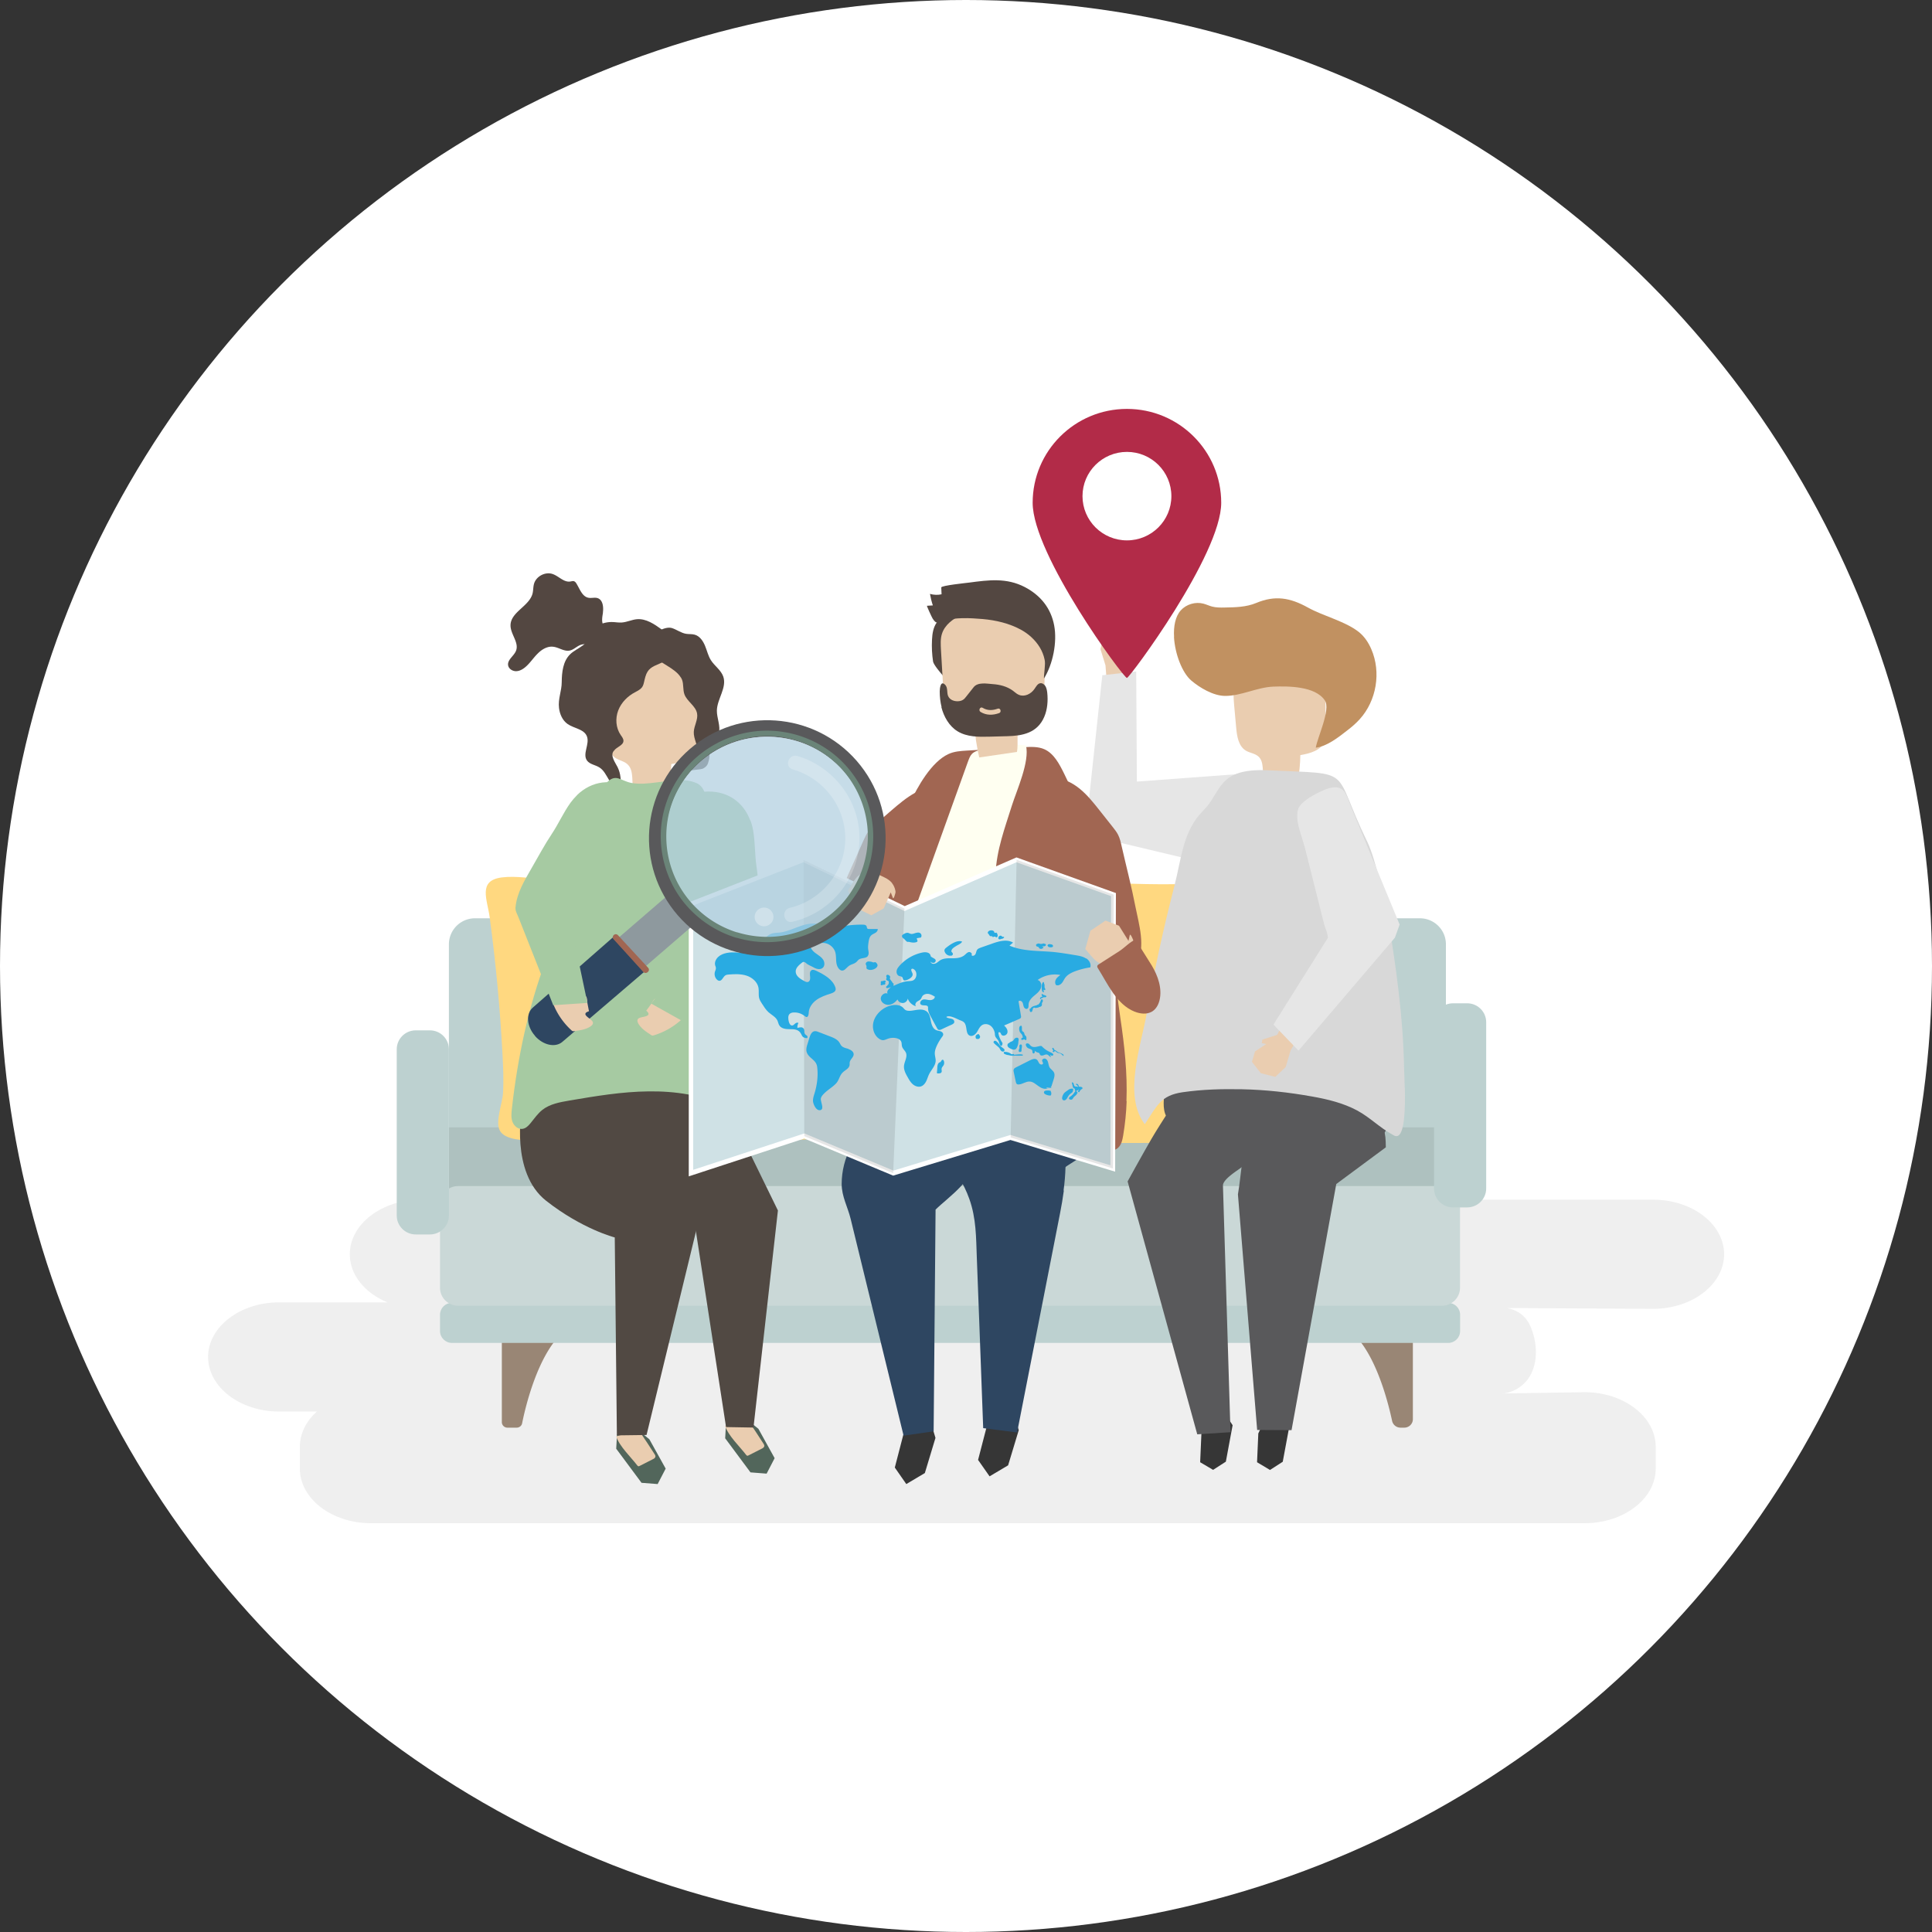 <svg xmlns="http://www.w3.org/2000/svg" viewBox="0 0 200 200"><rect x="0" y="0" width="200" height="200" fill="#333333" stroke="none"/><defs><style>.cls-2{fill:#29abe2}.cls-3{fill:#ffd880}.cls-5{opacity:.1;mix-blend-mode:multiply}.cls-9{fill:#fff}.cls-12{fill:#534741}.cls-17{fill:#998675}.cls-18{fill:#363636}.cls-20{fill:#2e4661}.cls-22{fill:#bdd1d0}.cls-23{fill:#59595b}.cls-24{fill:#514943}.cls-25{fill:#52665b}.cls-27{fill:#a16652}.cls-28{fill:#eacdb0}.cls-30{fill:#a6caa2}.cls-31{fill:#e6e6e6}</style></defs><g style="isolation:isolate"><g id="Layer_1" data-name="Layer 1"><circle cx="100" cy="100" r="100" class="cls-9"/><path d="M171.13 124.19H43.55c-4.03 0-7.34 2.54-7.34 5.65 0 2.15 1.58 4.03 3.9 4.98H28.88c-4.03 0-7.34 2.54-7.34 5.65s3.3 5.65 7.34 5.65h3.92c-1.09.99-1.76 2.26-1.76 3.65v2.26c0 3.11 3.3 5.65 7.34 5.65h125.68c4.03 0 7.34-2.54 7.34-5.65v-2.26c0-3.1-3.3-5.65-7.34-5.65l-8.55.13c.65 0 1.71-.4 2.42-1.19 1.24-1.39 1.3-3.51.69-5.27-.39-1.14-1.03-2.04-2.59-2.38l15.11.08c4.03 0 7.34-2.54 7.34-5.65s-3.3-5.65-7.34-5.65Z" class="cls-5" style="fill:#606060"/><path d="m116.69 71.27-.22-1.79 1.01-1.24-.15-.34-.43.17.54-1.26-.32-1.07-1.41-.48-1.46.5-.33 1.44.52 1.68.19 2.46 2.07-.08Z" class="cls-28"/><path d="m117.62 69.51.07 11.4 13.38-.99-6 9.49-12.73-3.03 1.77-16.48 3.51-.39Z" class="cls-31"/><path d="m63.87 148.55-.08 1.42 2.62 3.53 1.67.13.83-1.6-1.69-3.04-2.52-2.04-.83 1.6Z" class="cls-25"/><path d="M65.97 151.7s.05.06.09.08c.06.02.12 0 .18-.04.44-.23.89-.45 1.34-.68.11-.05.22-.12.26-.23.04-.11-.03-.23-.1-.33-.5-.78-1.01-1.56-1.54-2.33-.79.16-1.66.26-2.41.53.34 1.03 1.49 2.1 2.18 3Z" class="cls-28"/><path d="m75.15 147.47-.08 1.42 2.62 3.53 1.67.13.83-1.6-1.68-3.04-2.52-2.04-.83 1.6Z" class="cls-25"/><path d="M77.24 150.61s.05.06.09.08c.06.02.12 0 .18-.04.44-.23.89-.45 1.34-.68.11-.05.22-.12.26-.23.04-.11-.03-.23-.1-.33-.5-.78-1.01-1.56-1.54-2.33-.79.16-1.66.26-2.41.53.34 1.03 1.49 2.1 2.18 3Z" class="cls-28"/><path d="M51.95 137.51v9.71c0 .31.26.57.57.57h.97c.27 0 .51-.19.56-.45.32-1.61 1.59-7.05 4.21-9.41.38-.34.13-.98-.39-.98h-5.35a.57.57 0 0 0-.57.57ZM146.26 137.83v9.08c0 .49-.4.88-.89.88h-.39c-.42 0-.78-.29-.87-.7-.37-1.73-1.49-6.25-3.67-8.67-.51-.57-.11-1.48.66-1.48h4.27c.49 0 .89.4.89.88Z" class="cls-17"/><path d="M146.98 95.06H49.17a2.7 2.7 0 0 0-2.7 2.69v27.62c0 1.49 1.21 2.69 2.7 2.69h97.81a2.7 2.7 0 0 0 2.7-2.69V97.75c0-1.49-1.21-2.69-2.7-2.69Z" class="cls-22"/><path d="M149.68 116.7H46.46v7.77h103.22v-7.77Z" style="fill:#aec1bf"/><path d="M46.79 134.87h103.12c.68 0 1.24.55 1.24 1.23v1.69c0 .68-.55 1.23-1.24 1.23H46.79c-.68 0-1.24-.55-1.24-1.23v-1.69c0-.68.55-1.23 1.24-1.23Z" class="cls-22"/><path d="M149.28 122.78H47.42c-1.03 0-1.87.83-1.87 1.86v8.67c0 1.03.84 1.86 1.87 1.86h101.85c1.03 0 1.87-.83 1.87-1.86v-8.67c0-1.03-.84-1.86-1.87-1.86Z" style="fill:#cad8d7"/><path d="M151.88 103.86h-1.46c-1.09 0-1.97.88-1.97 1.96v17.21c0 1.08.88 1.96 1.97 1.96h1.46c1.09 0 1.97-.88 1.97-1.96v-17.21c0-1.08-.88-1.96-1.97-1.96ZM44.5 106.66h-1.46c-1.09 0-1.97.88-1.97 1.96v17.21c0 1.08.88 1.96 1.97 1.96h1.46c1.09 0 1.97-.88 1.97-1.96v-17.21c0-1.08-.88-1.96-1.97-1.96Z" class="cls-22"/><path d="M94.5 115.41c-.14-1.47-.57-3.21-.62-3.78-.2-2.37-.5-4.7-.61-7.09-.15-3.42.08-6.94.39-10.35.18-1.98.65-3.1-1.85-3.43-1.96-.26-3.92.18-5.87.26-3.11.13-6.22.37-9.33.47-4.44.15-8.87-.08-13.3-.28-2.26-.1-4.53-.19-6.8-.22-1.51-.02-3.05-.35-4.56-.16-2.52.32-1.5 2.29-1.25 4.18.63 4.7 1.07 9.42 1.32 14.15.07 1.34.13 2.69.05 4.03-.06 1.01-.82 2.92-.33 3.84.71 1.33 3.89.97 5.2 1.02 3.35.13 6.71.2 10.06.25 5.08.07 10.17-.03 15.25-.29 3.83-.2 7.73-.48 11.55-.31.74.03.83-1.03.71-2.28ZM140.38 115.41c-.13-1.47-.54-3.21-.59-3.78-.19-2.37-.48-4.7-.57-7.09-.14-3.42.08-6.94.37-10.35.17-1.98.62-3.1-1.76-3.43-1.86-.26-3.73.18-5.58.26-2.96.13-5.91.37-8.87.47-4.22.15-8.43-.08-12.65-.28-2.15-.1-4.31-.19-6.46-.22-1.44-.02-2.89-.35-4.33-.16-2.39.32-1.43 2.29-1.19 4.18.6 4.7 1.02 9.42 1.26 14.15.07 1.34.12 2.69.05 4.03-.06 1.01-.78 2.92-.31 3.84.67 1.33 3.7.97 4.94 1.02 3.18.13 6.38.2 9.56.25 4.83.07 9.67-.03 14.49-.29 3.64-.2 7.35-.48 10.97-.31.7.03.79-1.03.68-2.28Z" class="cls-3"/><path d="M54.02 114.83s-1.22 6.53 2.51 9.47c3.74 2.94 7.11 3.8 7.11 3.8l.22 20.49 3.07-.04 5.46-22.48-7.09-13.71-11.27 2.47Z" class="cls-24"/><path d="m73.89 111.72 6.64 13.59L78 147.78l-2.84-.05-3.45-22.41-8.05-12.51 10.22-1.07Z" class="cls-24"/><path d="M65.59 81.93c1.19.12 2.39.23 3.58.35.18-1.05.29-2.11.32-3.18 1.04-.18 2.26-.52 2.62-1.62.11-.35.12-.73.12-1.1.01-1.53.03-3.07.04-4.6 0-.53 0-1.08-.17-1.57-.31-.86-1.11-1.38-1.89-1.7-1.99-.83-4.31-.8-6.15.37-.49.31-.95.71-1.24 1.26-.44.84-.38 1.88-.32 2.85l.18 2.69c.07 1.03.22 2.22 1.01 2.77.42.29.96.34 1.32.72.64.66.34 1.84.58 2.77Z" class="cls-28"/><path d="M70.48 70.12c.05.08.09.17.13.26.17.47.07 1.01.24 1.49.27.75 1.16 1.19 1.31 1.98.12.64-.31 1.26-.34 1.92-.03.71.44 1.38.38 2.08-.05.61-.42 1.48-.78 1.97.11-.15 1.14-.12 1.4-.28.4-.25.45-.41.56-.84.11-.42.01-.84.19-1.27.22-.53.69-.93.84-1.5.21-.77-.21-1.58-.2-2.38.03-1.21 1.06-2.37.66-3.52-.24-.67-.9-1.09-1.28-1.69-.29-.46-.4-1-.61-1.5s-.55-1-1.07-1.14c-.29-.08-.6-.04-.9-.09-.51-.09-.95-.43-1.44-.59-.71-.23-1.94.51-2.34 1.11-.4.6-.18 1.1.24 1.61.71.86 2.41 1.4 3 2.38Z" class="cls-12"/><path d="M60.34 66.81c-.42.32-.94.55-1.32.92-.74.72-.86 1.85-.87 2.88 0 .92-.4 1.74-.28 2.69.08.64.36 1.28.89 1.65.66.46 1.69.52 1.99 1.26.33.81-.5 1.85.03 2.54.29.38.85.43 1.26.69.46.28.7.8.98 1.26.28.46.71.91 1.25.91 0-.82.02-1.46-.34-2.2-.21-.43-.83-1.22-.37-1.7.28-.4.97-.54.98-1.02 0-.23-.16-.42-.29-.61-.5-.73-.57-1.71-.25-2.54.32-.83.99-1.5 1.78-1.9.93-.47.77-.69 1.03-1.59.24-.83.7-1.03 1.44-1.34.66-.28.87-.45 1.11-1.08.17-.46.38-1.01.11-1.51-.21-.4-.59-.68-.96-.95-.77-.56-1.63-1.15-2.58-1.07-.53.05-1.02.3-1.55.34-.35.03-.7-.05-1.06-.05-.6 0-1.23.18-1.71.55-.48.37-.46.74-.73 1.26-.13.25-.32.45-.55.62Z" class="cls-12"/><path d="M62.41 63.41c.08-.57 0-1.31-.54-1.49-.3-.1-.63.02-.95-.04-.66-.12-.9-.92-1.26-1.49a.53.53 0 0 0-.21-.21c-.13-.06-.28 0-.43.02-.66.09-1.17-.55-1.79-.77-.77-.28-1.73.22-1.95 1.01-.09.32-.07.67-.15 1-.34 1.32-2.26 1.91-2.28 3.28-.02.92.9 1.78.57 2.64-.21.55-.91.93-.82 1.51.06.37.46.62.84.61.38-.01.73-.23 1.01-.48.45-.4.78-.92 1.21-1.34.42-.43 1-.78 1.6-.71.58.06 1.11.5 1.69.4.46-.08.79-.5 1.25-.62.42-.12.86.04 1.3.06.44.02.97-.22.97-.65 0-.11-.03-.21 0-.32.09-.28.57-.27.66-.56-.23-.35-.55-.21-.73-.67-.13-.35-.04-.81.02-1.17Z" class="cls-12"/><path d="M68.02 80.99c1.43-.19 2.87-.45 4.07.07 1.01.44.99 1.71 1.22 2.67 1.82 7.7 2.48 15.5 3.13 23.34.15 1.77.29 3.54.44 5.32.1 1.19.2 2.38.25 3.58-.27.23-.58-.2-.77-.49-.28-.43-.74-.7-1.21-.93-2.47-1.2-5.28-1.61-8.03-1.57-2.75.03-5.48.49-8.19.95-.98.17-2 .35-2.78.96-.48.38-.83.89-1.22 1.37-.22.27-.49.55-.84.6-.45.07-.88-.3-1.04-.73-.16-.43-.11-.9-.06-1.36.59-5.26 1.69-10.5 3.55-15.44.97-2.57 1.54-5.35 2.4-7.96.85-2.57 1.74-5.13 2.64-7.68v-.03c.33-.93.46-1.86 1.19-2.61.99-1.04 1.47-.21 2.6 0 .82.15 1.72.06 2.63-.06Z" class="cls-30"/><path d="M70.71 105.38s-.05.05-.07.08a7.48 7.48 0 0 1-2.93 1.71c-.05.02-.11.03-.17.03-.06 0-.12-.04-.17-.08-.48-.31-.98-.64-1.28-1.14-.09-.15-.15-.34-.06-.48.07-.1.19-.14.3-.17.17-.05.66-.11.77-.27.11-.17-.09-.33-.2-.44.16-.21.32-.42.47-.64.09-.12.3-.54.44-.59l2.24-.84 1.31 1.21c-.18.48-.32 1.22-.66 1.61Z" class="cls-28"/><path d="M77.69 84.95c.12.32.21.65.27 1 .22 1.24.17 2.5.35 3.74.2 1.33.25 2.72.35 4.07.11 1.48.28 3.03-.27 4.45-.13.31-.47.52-.72.75l-1.66 1.54c-1.35 1.25-2.7 2.51-4.05 3.76-.49.45-.97.9-1.46 1.36l-3.09-1.73c1.7-2.22 3.4-4.44 5.1-6.65.31-.41.66-.8.94-1.23.46-.69-.13-2.06-.28-2.86-.53-2.76-1-5.53-1.41-8.3-.08-.53-.16-1.06-.16-1.59 0-.29.02-.6.19-.84.24-.33.68-.43 1.08-.46 2.31-.2 4.07 1 4.8 2.99Z" class="cls-30"/><path d="m93.72 147.72-1.09 4.2 1.19 1.71 1.92-1.14 1.1-3.64-.82-2.73-2.3 1.59ZM102.34 146.93l-1.09 4.2 1.19 1.7 1.92-1.14 1.1-3.64-.83-2.73-2.3 1.59Z" class="cls-18"/><path d="M100.63 119.74c-.34-1.08-.84-2.7-1.89-3.13-2.2-.9-4.59-1.68-6.86-1.01-1.54.46-2.91 1.6-3.77 3.12-.64 1.14-.98 2.5-.98 3.85 0 1.29.63 2.38.93 3.61 1.82 7.48 3.65 14.96 5.48 22.44l3.11-.45.2-22.95c1.28-1.29 4.46-3.34 3.79-5.48Z" class="cls-20"/><path d="M110.1 123.24c.11-.81.18-1.63.2-2.42.02-.63-.01-1.28-.22-1.87-.23-.65-.68-1.17-1.15-1.61-1.68-1.58-3.87-2.36-6.04-1.8-.96.25-1.87.74-2.7 1.32-.97.68-1.88 1.48-2.6 2.48-.07.1-.14.21-.11.33.02.09.08.15.15.21 1.2 1.13 2.14 2.61 2.72 4.25.71 2 .69 3.94.77 6.05.09 2.47.18 4.94.28 7.4.13 3.42.25 6.84.38 10.26l3.51.45c.62-3.15 1.23-6.29 1.85-9.44.87-4.42 1.73-8.85 2.6-13.27.15-.75.28-1.54.39-2.34Z" class="cls-20"/><path d="M114.98 116.03c.06-.82-.18-1.66-.44-2.45-.44-1.34-.98-2.69-1.94-3.73-2.03-2.18-4.47-1.58-7.08-1.61-1.93-.02-3.86.11-5.77.41-1.59.25-3.88.39-5.17 1.38-1.62 1.25-3.1 2.67-4.42 4.22-1.6 1.88-3.46 5.2-.31 6.63.61.27 1.3.27 1.96.22 2.07-.17 4.07-.8 6.13-1.07 2.06-.26 4.3-.11 5.97 1.11 1.15.85 2.27 2.24 3.66 1.92.99-.23 1.39-1.2 2.11-1.79 1.04-.85 2.32-1.46 3.38-2.31.76-.61 1.51-1.31 1.8-2.24.07-.23.11-.46.13-.69Z" class="cls-20"/><path d="M116.63 114c-.04 1.17-.16 2.35-.36 3.55-.08.47-.19.97-.54 1.28-.56.5-1.48.28-2.05-.21-.57-.49-.92-1.18-1.4-1.75-1.68-2.01-4.61-2.32-7.23-2.49-1.92-.12-3.83-.24-5.75-.35-1.75-.11-3.53-.21-5.23.19-3.27.78-6.23 3.41-9.54 2.82-.13-.02 1.71-2.01 1.9-2.16 1.04-.85.93-.97.93-2.4 0-2.75.13-5.5.38-8.25.46-4.99 2.47-9.3 3.98-14.04.75-2.35 1.43-4.75 2.45-6.99.8-1.76 2.25-4.33 4.01-5.14.6-.28 1.26-.32 1.91-.36 1.97-.12 3.93-.24 5.9-.35.72-.04 1.46-.08 2.12.21.99.44 1.55 1.52 2.05 2.53 2.23 4.53 3.68 9.44 4.52 14.53.59 3.55.76 7.19 1.29 10.7.44 2.94.75 5.78.64 8.67Z" class="cls-27"/><path d="M103.07 90.44c-.06 1.36.12 2.71.3 4.06.5 3.83 1.29 7.62 2.07 11.4.4 1.92.81 3.85 1.2 5.77.18.89.21 2.06.59 2.89.05.11 1.22 1.25.73 1.36-3.88.93-7.92-1.87-11.81-.98-1.97.45-3.97 1.83-5.83 1.06-.23-.09-.46-.23-.57-.45-.16-.31-.04-.69.08-1.02.6-1.65 1.34-3.2 1.4-4.95.06-1.8.2-3.61.48-5.39.51-3.13 1.57-6.1 2.63-9.04 1.95-5.43 3.91-10.87 5.86-16.3.11-.29.21-.59.41-.8.24-.25.56-.35.87-.42 1.5-.36 3.2-.68 4.73-.46.4 1.67-.96 4.64-1.46 6.22-.72 2.3-1.59 4.59-1.69 7.07Z" style="fill:#fffff1"/><path d="M98.71 65.43c-.51 1-.72 2.14-.71 3.26 0 .3 0 .64-.23.83-.25.2 0 .6-.21.36s-.92-1.08-.97-1.4c-.11-.74-.15-1.49-.11-2.24.03-.65.13-1.33.53-1.85.24-.31.56-.53.88-.75.47-.31.95-.63 1.49-.76.94-.23 1.54.08.74.79-.58.5-1.06 1.06-1.4 1.75Z" class="cls-12"/><path d="m105.28 77.84-3.91.57c-.26-1.11-.43-2.25-.52-3.4-1.15-.14-2.51-.43-2.96-1.6-.14-.37-.17-.77-.19-1.17-.1-1.65-.2-3.29-.29-4.94-.03-.57-.07-1.16.1-1.69.3-.94 1.14-1.54 1.98-1.94 2.14-1 4.69-1.1 6.77.06.55.31 1.08.71 1.42 1.29.52.88.52 2 .5 3.05l-.06 2.9c-.02 1.11-.12 2.4-.96 3.03-.44.34-1.03.42-1.41.85-.66.75-.28 1.99-.48 3.01Z" class="cls-28"/><path d="M97.45 73.2c.26 1.01.81 1.97 1.67 2.5.98.6 2.18.59 3.31.56.62-.02 1.23-.03 1.85-.05 1.56-.04 3.1-.32 3.82-2 .33-.77.4-1.66.31-2.51-.03-.23-.07-.47-.19-.67-.12-.2-.34-.34-.55-.3-.27.05-.42.36-.59.6-.36.52-1.03.84-1.6.6-.17-.07-.32-.18-.46-.3-.06-.05-.12-.09-.18-.14-.61-.44-1.34-.62-2.06-.67-.63-.05-1.56-.23-1.99.32l-.76.96c-.1.13-.21.27-.35.35-.14.09-.31.13-.48.14-.42.03-.9-.14-1.06-.56-.07-.18-.07-.38-.09-.58-.02-.2-.06-.4-.19-.54-.49-.54-.58.36-.58.67 0 .54.06 1.09.19 1.61Zm4.27.07c.51.31 1.03.28 1.57.09.28-.1.42.36.14.46-.65.23-1.31.25-1.92-.12-.26-.15-.05-.59.21-.43ZM96.57 62.68c-.13-.39-.23-.8-.3-1.2.39.11.81.13 1.2.04l-.03-.71c0-.2 2.66-.47 2.88-.5 2.03-.27 3.88-.52 5.78.47 1.62.85 2.7 2.19 3.03 3.98.32 1.71-.13 4-1.06 5.48-.02-.46.19-1.56.06-1.99-.09-.43-.26-.85-.49-1.23-.46-.76-1.14-1.38-1.91-1.81-1.23-.68-2.64-1.01-4.03-1.13-1.28-.11-2.83-.19-4.07.2-.59.19-.69.35-1.08-.24-.07-.1-.64-1.33-.59-1.33l.63-.04Z" class="cls-12"/><path d="M113.5 97.11c-.75-2.45-.94-4.97-1.57-7.49-.39-1.57-.87-3.11-1.37-4.65-.14-.43-1.28-4.44-1.54-4.44.98 0 1.95.47 2.74 1.11.8.65 1.45 1.47 2.09 2.28.44.56.89 1.12 1.33 1.68.21.26.41.52.56.81.19.37.28.78.37 1.18.48 2.11 1.03 4.2 1.44 6.32.34 1.73 1.09 4.16.11 5.81-.5.83-1.06 1.29-2.07.85-.79-.34-1.22-1.18-1.56-1.97-.21-.49-.38-.99-.54-1.49ZM90.13 96.92c1.19-2.26 1.85-4.7 2.95-7.06.68-1.46 1.44-2.9 2.22-4.31.22-.4 2.1-4.12 2.35-4.07-.96-.19-2 .09-2.9.58-.9.49-1.7 1.17-2.49 1.85-.54.47-1.08.93-1.62 1.4-.25.21-.5.43-.7.69-.25.33-.42.71-.59 1.09-.86 1.98-1.8 3.93-2.61 5.93-.66 1.63-1.85 3.88-1.2 5.68.33.91.79 1.47 1.87 1.22.84-.19 1.42-.93 1.9-1.64.3-.45.56-.9.81-1.36Z" class="cls-27"/><path d="m71.55 121.44 11.74-3.84 9.2 3.84 12.13-3.69 10.6 3.21.08-28.35-10.05-3.6-11.58 5.05-10.45-5.05-11.66 4.56v27.87Z" style="fill:#cfe1e5"/><path d="M71.3 121.77V93.41l11.91-4.66.1.05 10.35 5 11.56-5.04.09.03 10.21 3.66-.08 28.84-10.84-3.28-12.14 3.69-9.2-3.84-11.97 3.92Zm11.99-4.43 9.2 3.84 12.11-3.69.07.02 10.28 3.12.07-27.86-9.8-3.51-11.59 5.05-10.46-5.05-11.41 4.47v27.37l11.51-3.77Z" class="cls-9"/><path d="m104.61 117.75 10.6 3.21.08-28.35-10.05-3.6-.62 28.74ZM83.26 117.61l9.2 3.84 1.17-27.39-10.45-5.04.08 28.59Z" class="cls-5"/><g style="mix-blend-mode:multiply"><path d="M97.42 109.85s-.03.06-.05.08c-.02.02-.06.03-.09.04-.19.07-.24.32-.25.52-.01.18-.02.35-.04.53 0 .03 0 .06.02.08.02.02.05.02.08.02.14 0 .32 0 .38-.14.04-.09 0-.2 0-.3 0-.15.11-.27.2-.39.18-.28-.02-.85-.24-.45ZM98.47 98.94c.09-.02.19-.1.17-.2-.04-.2-.23-.16-.12-.41.07-.17.32-.31.46-.4.2-.13.5-.23.62-.45-.5-.23-1.27.32-1.63.61-.08.06-.16.13-.19.23-.03.09 0 .18.04.26.11.24.4.41.66.34ZM108.47 97.94c.04.08.14.12.23.12.09.02.22 0 .28-.05.06-.07.02-.17-.05-.21a.394.394 0 0 0-.2-.05c-.01 0-.03-.01-.05-.02-.04 0-.07 0-.1.02h-.02c-.05 0-.09.04-.1.08-.03.02-.03.07 0 .09v.01ZM101.18 107.09h-.01c-.04 0-.07.03-.1.06 0 0-.02 0-.02.02-.06.06-.07.14-.05.21 0 .03 0 .06.01.08.03.07.09.1.16.09.04.01.09.01.13 0 .19-.07.2-.3.07-.41-.02-.09-.1-.12-.19-.06ZM107.41 103.99s-.07.06-.12.09h-.04c-.1.03-.2.06-.31.09-.02 0-.03.02-.04.04-.03 0-.06.02-.09.04-.06.04-.08.08-.1.12-.01 0-.02.02-.03.03-.06 0-.12.07-.1.16 0 .02.02.04.03.06 0 .04 0 .07.02.09.05.08.14.07.2 0 .03-.04.04-.08.04-.12.01-.02.03-.04.04-.07v-.1c.04-.04.08-.08.12-.11.03 0 .06 0 .09.01.01.01.02.02.04.02h.11s.04 0 .05-.02c.05 0 .1-.01.16-.02.03 0 .04-.02.04-.04.15-.02.31-.07.34-.22.01-.08-.02-.16.02-.24.03-.07.07-.1.08-.17 0-.07-.02-.13-.07-.17a.048.048 0 0 0-.07 0c-.08.04-.08.15-.12.23a.82.82 0 0 1-.27.34ZM107.83 103.19c-.09.02-.15.08-.17.17-.01.07.09.1.11.03 0-.03.03-.05.05-.07.09-.02.2-.03.23-.11.09.04.18.05.26-.03.02-.02.02-.07-.01-.09-.04-.02-.19-.09-.3-.11-.03-.03-.06-.06-.09-.08-.05-.03-.1.03-.08.08 0 .02.02.03.03.05v.05c0 .03.03.05.04.08 0 .01.03.01.02.03h-.08ZM108.08 101.85c0-.05 0-.1-.02-.15 0-.04-.07-.06-.09-.02-.13.15-.13.33-.13.52 0 .14-.01.44.15.51.07.03.12-.07.06-.1-.02 0-.03-.03-.05-.05 0 0 .01 0 .02-.01a.3.3 0 0 0 .04-.1c.02.01.03.03.06.04.04.02.09 0 .09-.05s-.01-.08-.03-.12c-.04-.08-.05-.08-.05-.19 0-.1.01-.2-.03-.28ZM110.86 113.19c.05-.04.11-.07.15-.12.08-.1.08-.24.08-.36-.16-.04-.35 0-.48.1-.14.11-.32.21-.44.34-.13.14-.35.59-.12.73.11.07.25.01.33-.08.09-.09.13-.21.2-.31.07-.12.17-.22.28-.3Z" class="cls-2"/><path d="M111.85 112.51c-.05-.01-.12-.03-.18-.02a.274.274 0 0 0-.22-.3h-.01c-.06 0-.08.1-.01.11.03 0 .06.03.08.06.01.03.04.04.06.04.01.04.02.08 0 .11s-.04-.01-.06-.02c-.09-.02-.19 0-.26-.05-.07-.06-.08-.16-.1-.25-.03-.09-.13-.18-.2-.12.04.14.07.29.11.43.01.04.02.08.05.11.04.05.1.06.14.1.04.04.05.13-.01.14l.09.06c-.03.02-.05.06-.02.09-.07.04-.11.13-.17.2-.08.11-.18.2-.29.28-.06.04-.12.07-.16.13-.06.09-.03.15.03.19s.05.02.08.03c.2.05.25-.1.34-.23.09-.13.32-.24.36-.41v-.02c.07 0 .07-.09.01-.11-.01 0-.02 0-.03-.01 0-.02 0-.03-.01-.05 0 0 0-.01-.01-.02l-.07-.07c.1.01.21-.04.24-.13v-.03s.01 0 .01.01V112.91s-.01 0-.02.01c-.06.02-.04.12.02.11.02.04.09.05.11 0 .03-.12.12-.2.21-.28.03 0 .05-.01.07-.03.04-.04.03-.11 0-.15-.05-.05-.12-.05-.18-.07ZM108.79 112.93c-.17-.05-.35-.06-.52-.03-.08.01-.16.05-.19.12-.03.06 0 .14.04.19.05.05.11.08.18.11.12.05.25.08.37.09h.08c.03-.01.05-.05.06-.08.04-.12.02-.25-.04-.36v-.03h.01ZM103.99 108.66s-.04-.07-.07-.09c-.14-.13-.32-.21-.42-.37-.08-.12-.48-.71-.65-.34-.06.13.52.49.62.66.05.08.08.16.14.23.06.07.14.12.23.11.09 0 .17-.1.14-.19ZM105.83 109.28c.06 0 .08-.1.01-.11-.27-.06-.52-.01-.78.01h-.1c.01-.04-.03-.1-.08-.07-.07.03-.13.03-.2 0-.21-.16-.44-.23-.71-.22-.03 0-.05.02-.05.04-.03.08 0 .13.07.18.02.01.04.01.06.02.09.05.22.08.37.1.01 0 .03 0 .05.01.2.06.39.06.59.04.37.01.7 0 .79 0ZM105.04 107.52c-.06.05-.09.13-.15.19-.1.1-.24.11-.35.19l-.07.07c-.1.02-.17.1-.18.22 0 .14.09.23.2.3.29.16.62.31.79-.07.08-.17.13-.35.14-.54 0-.11.08-.31-.02-.41-.1-.1-.27-.03-.36.04ZM105.6 106.22c-.15.12-.1.48-.02.62.05.08.12.15.18.22.08.11.12.25.11.38-.05-.03-.11 0-.13.06s-.01.1 0 .15c.12.03.25-.09.35-.03.04.03.09.08.13.05.02-.01.02-.04.03-.06.01-.12.02-.25-.05-.35l-.09-.09c-.08-.1-.06-.26-.16-.34l-.09-.06c-.05-.04-.06-.11-.07-.17-.01-.1.05-.56-.18-.38ZM106.49 108.05c-.09-.06-.25-.06-.29.04-.01.03-.01.07 0 .11.03.13.12.25.24.31.15.08.36.09.42.25.03.1 0 .25.1.29.06.02.12-.03.15-.09.02-.06.01-.12 0-.19.09.09.2.15.32.19.05.01.11.02.15.06.05.05.05.12.09.17.08.11.24.09.36.05.12-.05.25-.11.38-.07.15.05.24.23.39.26l-.11-.25c.06.05.12.1.2.11.08 0 .16-.05.15-.13 0-.04-.04-.07-.07-.1-.1-.08-.23-.13-.35-.19-.27-.12-.51-.3-.72-.51-.03-.03-.06-.07-.11-.08-.04-.01-.08 0-.12 0-.16.03-.32.08-.48.1-.16.02-.34 0-.46-.1-.09-.07-.15-.17-.24-.24ZM110.07 109.34s.05-.09.02-.14c-.02-.05-.07-.07-.12-.1-.08-.04-.16-.08-.25-.11-.08-.03-.17-.05-.24-.1-.07-.04-.13-.1-.19-.14a.35.35 0 0 0-.14-.06.325.325 0 0 0-.1-.18c-.02-.03-.06-.05-.08-.04-.01 0-.02.02-.03.03-.03.08.03.17.1.22l-.09.17h.06c.02.01.04.02.07.02.04 0 .08-.02.08-.06 0-.02 0-.04.02-.05h.03c.11.06.19.17.32.2.05.01.09.01.14.02.12.03.21.11.3.2.04.03.07.07.11.1ZM97.52 107.34c.06-.07.11-.15.12-.24.01-.16-.13-.29-.28-.34-.15-.05-.32-.06-.46-.13-.33-.15-.46-.54-.53-.9s-.13-.75-.4-.99c-.23-.2-.55-.25-.86-.22-.3.02-.6.1-.9.12-.18 0-.36 0-.51-.11-.09-.06-.15-.15-.22-.22-.28-.27-.72-.32-1.11-.25-.46.08-.9.3-1.25.62-.41.37-.71.88-.75 1.43-.04.55.19 1.13.65 1.43a.8.8 0 0 0 .36.14c.19 0 .36-.09.53-.15.26-.09.54-.12.81-.07.18.03.37.1.49.24.18.19.1.44.18.67.09.24.31.4.4.63.16.43-.17.89-.21 1.35-.03.41.17.79.37 1.14.15.27.31.55.54.75.23.2.57.32.86.22.25-.09.42-.31.54-.55.11-.24.18-.49.3-.73.23-.45.64-.84.67-1.35.01-.26-.09-.52-.09-.79s.09-.52.2-.77c.15-.33.34-.64.55-.93ZM87.83 108.58c-.27-.08-.57-.13-.75-.35-.07-.09-.12-.2-.18-.3-.21-.33-.6-.5-.97-.64-.4-.15-.8-.31-1.2-.46-.13-.05-.26-.1-.4-.08-.31.04-.45.39-.54.68-.07.22-.13.43-.2.65-.09.28-.17.59-.07.87.23.62.98.76 1.07 1.48.12.9 0 1.86-.26 2.72-.08.26-.17.52-.17.79 0 .33.32 1.08.76.98.46-.1-.02-.91.06-1.23.05-.2.2-.36.35-.51.38-.38.92-.68 1.26-1.07.28-.33.33-.8.67-1.11.24-.23.61-.38.68-.7.03-.12 0-.25.03-.37.07-.29.4-.49.4-.79 0-.28-.29-.46-.56-.55ZM89.85 98.93c.13-.2.05-.46.02-.69-.02-.21 0-.42.03-.63.04-.29.09-.62.32-.81.12-.1.28-.16.41-.24s.25-.23.23-.39h-.89c-.06 0-.12 0-.17-.04-.07-.06-.06-.18-.1-.26-.07-.13-.24-.15-.38-.15-1.15-.02-2.3.15-3.4.48-.34.1-.7.24-.88.54-.06.09-.1.21-.21.25-.07.03-.14.02-.21.03-.2.04-.29.33-.16.48.15.17.42.12.65.11.59-.03 1.17.37 1.35.94.12.39.06.81.14 1.22.09.44.46.95.89.57.21-.18.32-.34.58-.46.2-.09.42-.14.59-.3.09-.08.15-.18.25-.25.28-.2.75-.09.94-.38Z" class="cls-2"/><path d="M83.59 107.42s.02-.12-.02-.17c-.04-.05-.09-.08-.14-.11-.26-.2-.1-.42-.21-.62-.14-.26-.44-.17-.67-.11-.02-.17.02-.36.1-.51-.09-.08-.25-.02-.34.06-.1.08-.19.2-.31.2-.2 0-.31-.24-.35-.43-.06-.27-.1-.59.1-.78.11-.1.28-.14.43-.14.4-.02.81.12 1.12.37.05.04.11.09.18.1.19.02.23-.26.24-.45.02-.53.37-1.01.8-1.32.43-.31.95-.49 1.46-.65.23-.07.51-.19.53-.44 0-.07-.01-.14-.03-.2-.28-.84-1.15-1.32-1.95-1.71-.17-.08-.38-.17-.53-.07-.19.12-.17.4-.14.62.03.22.01.52-.21.59-.12.04-.26-.02-.37-.08-.43-.22-.93-.54-.91-1.02.01-.33.27-.59.53-.8.23-.2.32-.24.54-.05.23.21.56.31.83.47.29.17.69.23.92 0 .21-.21.18-.58.02-.83s-.43-.42-.67-.59c-.25-.17-.5-.37-.6-.65-.14-.36 0-.78.25-1.07.26-.29.62-.46.98-.59.13-.05.3-.12.32-.26.02-.13-.1-.24-.21-.31-.68-.41-1.56-.29-2.32-.04-.76.25-1.48.63-2.28.71-.24.02-.48.02-.72.08-.5.14-.86.57-1.1 1.03-.1.18-.18.37-.32.53-.12.13-.28.22-.44.29-.64.27-1.37.15-2.06.12-.69-.02-1.49.11-1.87.68-.13.19-.2.43-.14.65.03.1.08.19.08.3 0 .13-.06.25-.1.37-.09.29 0 .64.23.84.06.05.12.09.2.1.3.04.4-.4.65-.56.11-.07.24-.08.37-.09.61-.05 1.25-.07 1.83.12.58.19 1.12.65 1.23 1.26.06.35-.02.72.07 1.07.06.21.17.39.29.57.2.31.4.63.67.88.33.29.76.49.94.89.07.16.09.33.18.47.2.34.66.4 1.06.4.48 0 .95 0 1.2.49.06.11.1.23.19.31.07.06.15.08.24.11.08.02.19.04.23-.03ZM108.64 110.47c-.08-.14-.09-.32-.14-.48-.04-.16-.12-.33-.27-.39-.15-.07-.37.05-.35.21.01.1.11.18.09.28-.02.16-.28.13-.38 0-.1-.13-.13-.3-.26-.4-.19-.15-.46-.05-.68.06-.48.24-.97.49-1.45.73-.1.05-.21.11-.25.21-.05.1-.03.22 0 .32.07.32.13.63.2.95.02.1.04.2.12.26.06.05.15.05.23.04.37-.04.7-.31 1.07-.3.35 0 .63.26.91.46.28.21.65.38.96.24.01 0 .03-.01.04-.02h-.19c.07-.07.19-.05.3-.05.06-.02.12-.04.17-.03 0 0 .01 0 .02-.01.04-.04.06-.09.08-.14.07-.21.14-.42.2-.63.08-.25.16-.52.05-.75-.11-.23-.36-.35-.48-.57Z" class="cls-2"/><path d="M108.6 112.6s-.07.03-.1.05l.36-.02s-.05-.05-.09-.06c-.05.03-.11.03-.17.03ZM90.84 99.9c-.01-.12-.12-.22-.21-.3l-.24.03a.897.897 0 0 0-.33-.09c-.1-.01-.2-.02-.28.02-.09.04-.16.12-.16.22 0 .08.07.16.08.24.01.09-.03.18.02.25.02.03.06.06.09.07.24.12.54.07.78-.07.14-.08.27-.22.25-.38ZM93.61 97.22c.09.06.19.22.28.26.11.05.12 0 .24.03.24.06.48.1.73.02.04-.01.09-.04.11-.08.05-.1-.1-.22-.05-.33l.36-.06c.02 0 .03 0 .05-.02.02-.01.03-.03.04-.06.06-.14 0-.32-.13-.39-.14-.09-.32-.04-.48 0-.16.05-.32.12-.48.08-.1-.02-.18-.08-.28-.1-.17-.03-.34.06-.49.15-.05.03-.1.06-.12.11-.04.07-.01.16.04.23.05.06.12.1.19.15ZM112.42 99.22c-.3-.2-.67-.27-1.04-.33-.77-.13-1.55-.26-2.33-.34-1.53-.14-3.13-.05-4.55-.66l.37-.31c-.63-.38-1.44-.15-2.13.09l-1.22.43c-.13.05-.27.1-.35.2-.11.13-.11.32-.19.47-.08.15-.32.25-.41.1.12-.14-.1-.35-.28-.31-.18.04-.3.2-.45.32-.33.27-.78.32-1.21.32s-.91-.03-1.29.2c-.15.09-.28.23-.44.31-.16.08-.38.1-.5-.03a.267.267 0 0 1-.07-.14c.02.02.04.04.07.06.03.05.08.07.13.06.12.04.24.01.31-.12.14-.31-.37-.36-.5-.56 0-.04-.01-.08-.03-.12-.12-.3-.54-.32-.85-.25-.89.19-1.72.67-2.33 1.35-.14.16-.28.33-.31.54-.04.21.05.45.25.53.11.04.24.04.32.12.08.09.07.25.17.32.07.05.17.02.26 0 .33-.11.75-.37.64-.7-.06-.17-.22-.41-.06-.48.06-.02.12 0 .17.03.44.24.37 1.03-.1 1.19-.15.05-.32.05-.47.06-.52.04-1.01.26-1.49.48-.01-.05-.04-.1 0-.16.02-.02 0-.06-.02-.08-.05-.03-.08-.06-.11-.09v-.04c0-.02-.02-.04-.05-.04a.413.413 0 0 0-.07-.11c-.04-.06-.15-.18-.14-.25 0-.09.06-.09.02-.19-.05-.13-.29-.27-.38-.11-.05.1.02.15.02.23 0 .1-.09.13-.02.23.02.02.05.04.07.05s.07.05.12.06h.02s.02.02.03.04c0 .02 0 .05.01.08s0 .02 0 .02c0 .06-.01.13-.04.19 0 .02-.02.04-.03.06-.02 0-.04.02-.05.03-.03.05-.04.03-.05.09-.06.02-.11.06-.11.12 0 .08.06.12.13.11.12-.01.23-.08.36-.08-.25.17-.45.4-.34.65-.33-.16-.75.21-.7.57.05.36.44.61.81.59.37-.02.69-.26.92-.56.08.23.32.39.57.37.24-.02.46-.22.49-.46.13.38.47.69.86.8-.14-.11-.06-.35.08-.46.14-.11.33-.17.43-.32.05-.08.08-.17.13-.25.13-.2.4-.28.64-.25.24.03.45.16.66.28.01.23-.27.37-.5.36-.23 0-.46-.1-.69-.06-.23.04-.42.33-.27.5.19.2.65 0 .75.25.02.06.01.12.01.17 0 .3.14.59.29.86.21.39.42.78.64 1.18.04.07.08.14.15.17.1.05.23 0 .33-.05.34-.16.68-.32 1.02-.47.13-.06.27-.14.29-.27 0-.47-.6-.3-.83-.53.32-.26 1.12.22 1.44.34.14.05.28.11.39.21.38.37.12 1.22.63 1.39.27.09.55-.13.71-.37.15-.24.26-.53.49-.7.32-.24.77-.14 1.03.13.19.2.31.47.34.74 0 .08.01.15.03.23.06.19.24.32.34.5.07.14.09.3.17.44.04.06.12.11.17.06.01-.01.02-.03.03-.05.05-.14.08-.18 0-.31-.07-.1-.13-.21-.18-.32-.09-.19-.19-.45-.19-.67.02-.07.14-.06.19 0s.07.14.11.2c.16.23.58.07.63-.21.05-.28-.13-.54-.35-.73.52-.22 1.03-.44 1.55-.67.08-.03.17-.08.2-.16.02-.05.01-.11 0-.17-.08-.5-.17-1-.25-1.5.1-.13.32-.04.4.1.08.14.08.31.14.46.06.15.23.28.37.2.15-.08.12-.29.13-.45.02-.35.28-.64.55-.87.27-.23.57-.45.71-.78s.01-.79-.33-.87c.67-.48 1.54-.68 2.36-.52-.17.13-.35.26-.45.44-.11.18-.13.43 0 .6.2.09.44-.02.59-.19s.23-.38.36-.56c.25-.34.66-.54 1.06-.69.5-.18 1.01-.31 1.54-.39.1-.35-.11-.73-.42-.93Z" class="cls-2"/><path d="M107.4 97.99s.04.01.06.01c.01.02.03.03.05.04v.02c.02.04.05.06.08.08 0 .02.01.04.03.05.09.04.16.05.25.02.03-.01.05-.04.04-.07 0 0 .01 0 .02.01.06.04.12-.06.06-.1-.04-.03-.08-.04-.12-.06v-.01h.01c.05 0 .09 0 .13-.02h.08c.09-.01.25-.1.16-.21-.03-.04-.07-.05-.11-.05-.09-.04-.19-.06-.25.02a.248.248 0 0 0-.17 0c-.1-.04-.26-.08-.34-.01-.02 0-.04.01-.06.02-.13.08-.06.23.06.27ZM91.18 101.84s0 .01-.01.02c-.02.05 0 .11.06.13.05.02.11 0 .14-.05h.04c.02.01.04.01.07 0 .03 0 .07 0 .1-.02.06-.03.09-.1.06-.17 0-.02-.02-.03-.04-.04.04-.01.07-.04.08-.07.02-.06-.01-.11-.07-.13-.04-.01-.07 0-.09 0-.03 0-.05 0-.06.03-.02 0-.04.02-.06.02-.08 0-.16-.02-.21.05-.03.05-.02.09 0 .14-.01.02-.01.05 0 .07ZM102.37 96.74s.03.06.06.08c.02.09.15.11.24.09.02 0 .03.01.05.02 0 0 0 .02.01.03.04.06.1.05.16 0h.11c.02.01.04.02.07.03.04.05.11.06.16.01.06-.06.07-.24 0-.32 0-.03 0-.06-.03-.08-.04-.06-.08-.06-.13-.03a.285.285 0 0 0-.13 0v-.02a.23.23 0 0 0-.13-.2c-.13-.07-.36-.05-.47.05-.14.13-.09.25.03.31ZM105.63 108.89c.13-.02.12-.09.12-.21 0-.13.07-.35.03-.47-.04-.14-.2-.11-.25.03-.02.08.02.19 0 .28-.03.09-.08.17-.07.27 0 .1.09.12.18.11ZM103.47 97.24c.06 0 .12-.02.17-.05.01 0 .02 0 .04-.01.09.02.19-.06.25-.11.03-.03.01-.08-.03-.09a.33.33 0 0 0-.14 0 .12.12 0 0 0-.05-.05.183.183 0 0 0-.1-.07c-.1-.02-.23.07-.25.17v.05c-.05.09.03.16.12.16Z" class="cls-2"/></g><path d="M92.34 91.42c.05.06.09.12.13.19.12.21.25.54.23.79 0 0-.18.8-.28.53l-.21-.55-.73 1.66-1.28.71-1.66-.81-.77-1.76c.61-.92 1.06-2.05 2.33-1.89.38.05.72.2 1.06.35.44.2.9.41 1.19.78Z" class="cls-28"/><path d="m61.41 104.7-2.67-3.06 10.78-9.3 2.99 2.79-11.1 9.58Z" style="fill:#8e999e"/><path d="m55.39 107.24-.03-.04c-.84-.97-.93-2.26-.21-2.89l8.27-7.25 3.24 3.57-8.44 7.22c-.73.63-2 .35-2.84-.61Z" class="cls-20"/><path d="M87.45 95.99c5.11-4.41 5.67-12.12 1.24-17.22-4.43-5.09-12.17-5.65-17.28-1.23-5.11 4.41-5.67 12.12-1.24 17.22 4.43 5.09 12.17 5.65 17.28 1.23Zm-15.99-2.35c-3.81-4.38-3.33-11.01 1.06-14.81 4.4-3.8 11.06-3.32 14.87 1.06 3.81 4.38 3.33 11.01-1.06 14.81-4.4 3.8-11.06 3.32-14.87-1.06Z" class="cls-23"/><path d="M86.88 94.18c4.12-4.1 4.12-10.75 0-14.85s-10.79-4.1-14.91 0a10.466 10.466 0 0 0 0 14.85c4.12 4.1 10.79 4.1 14.91 0Z" style="fill:#b1cfdf;opacity:.73;isolation:isolate"/><path d="M82.07 79.65c3.23.94 5.49 3.91 5.43 7.27-.06 3.35-2.46 6.29-5.74 7.06-.92.22-.65 1.66.27 1.44 3.77-.88 6.57-4.07 6.91-7.92.34-3.79-1.91-7.35-5.37-8.87-.33-.15-.68-.26-1.03-.37-.91-.26-1.39 1.12-.47 1.39Z" class="cls-9" style="opacity:.22"/><path d="M79.73 95.65a.968.968 0 0 1-1.37-.1.957.957 0 0 1 .1-1.36.968.968 0 0 1 1.37.1c.35.4.31 1.01-.1 1.36Z" style="isolation:isolate;fill:#fff;opacity:.31"/><path d="m63.52 97.23 3.08 3.39c.11.12.28.13.41.04l.04-.03c.15-.11.17-.32.04-.45l-3.12-3.37a.305.305 0 0 0-.44-.01c-.12.12-.13.31-.01.43Z" class="cls-27"/><path d="M76.33 96.53a10.5 10.5 0 0 1-5.82-4.5c-1.31-2.12-1.8-4.67-1.4-7.13.4-2.51 1.78-4.81 3.76-6.41 1.92-1.55 4.4-2.36 6.87-2.29 2.56.08 5.05 1.13 6.9 2.9 1.78 1.7 2.91 4.04 3.15 6.48.25 2.55-.48 5.13-2 7.2-1.46 1.99-3.65 3.38-6.05 3.94-1.78.42-3.65.33-5.4-.2-.35-.1-.51.43-.17.53 2.43.74 5.02.62 7.38-.32 2.3-.92 4.24-2.64 5.45-4.79 1.26-2.23 1.68-4.86 1.21-7.37-.44-2.41-1.74-4.64-3.6-6.25a11.092 11.092 0 0 0-7.01-2.68c-2.48-.05-4.91.77-6.89 2.26-2.03 1.52-3.45 3.77-4.03 6.23-.57 2.44-.26 5.01.83 7.26 1.31 2.72 3.77 4.77 6.65 5.67.34.11.51-.43.17-.53Z" style="fill:#6a8478"/><path d="m57.21 103.75.03.1a7.366 7.366 0 0 0 1.91 2.8c.04.04.09.08.14.09.06.02.12.01.18 0 .57-.08 1.16-.16 1.65-.48.14-.09.29-.24.26-.41-.02-.11-.11-.2-.2-.28-.13-.12-.55-.38-.58-.57-.02-.2.23-.26.37-.32l-.15-.78c-.03-.15-.03-.61-.14-.73l-1.66-1.72-1.71.53c-.04.51-.24 1.24-.1 1.74Z" class="cls-28"/><path d="M59.73 82.32c-.24.24-.47.5-.68.79-.73 1.02-1.24 2.18-1.93 3.22-.75 1.12-1.4 2.35-2.08 3.52-.74 1.29-1.56 2.62-1.68 4.14-.02.33.2.67.32.99.28.7.55 1.4.83 2.1.68 1.71 1.35 3.42 2.03 5.13.24.62.49 1.23.73 1.85l3.54-.24c-.58-2.73-1.16-5.46-1.73-8.19-.1-.5-.25-1-.32-1.51-.12-.82 1.01-1.8 1.49-2.46 1.67-2.27 3.28-4.56 4.86-6.89.3-.44.6-.89.83-1.37.13-.26.24-.55.19-.84-.07-.4-.43-.68-.78-.88-2-1.17-4.11-.84-5.63.64Z" class="cls-30"/><path d="m132.84 146.55.65 1-.7 3.77-1.32.85-1.34-.8.13-2.98 1.23-2.64 1.34.79ZM126.95 146.54l.65 1-.7 3.77-1.32.85-1.34-.79.13-2.98 1.23-2.64 1.34.79Z" class="cls-18"/><path d="M143.25 117.38c-.83 1.09-2.3 1.43-3.66 1.62-1.52.22-3.05.34-4.58.37-1.09.02-2.18 0-3.25-.23-1.69-.36-3.23-1.2-4.85-1.8-1.43-.53-2.94-.87-4.46-1-.43-.04-.88-.07-1.25-.29-.8-.5-.79-1.65-.69-2.59.15-1.34.35-2.79 1.33-3.71.69-.66 1.65-.93 2.58-1.13 4.41-.94 9.07-.59 13.31.93 1.7.61 4.39 1.49 5.58 2.94.98 1.19.82 3.72-.07 4.89Z" class="cls-23"/><path d="M143.25 116.97c.17.44.2.98.21 1.8l-5.13 3.8-4.63 25.48-3.56-.02-1.99-24.39c.35-2.04.41-4.44 1.1-6.37.82-2.3 4.6-3.3 6.85-3.35 1.96-.04 3.91.51 5.57 1.54.92.57 1.36.96 1.57 1.52Z" class="cls-23"/><path d="M121.52 113.97c-.22.42-.41.87-.68 1.29-.6.94-1.2 1.87-1.77 2.86-.79 1.38-1.57 2.78-2.34 4.18l7.21 26.18 3.44-.22-.78-25.52c-.02-.66 1.45-1.53 1.88-1.87 1.11-.87 1.64-1.32 2.26-2.62.49-1.01.57-2.21.19-3.27a4.044 4.044 0 0 0-2.24-2.38c-.8-.34-1.69-.39-2.56-.44-1.26-.08-2.63-.12-3.65.62-.46.33-.74.75-.97 1.2Z" class="cls-23"/><path d="M130.87 80.69c1.16.08 2.31.16 3.47.23.16-.91.26-1.83.27-2.75 1-.17 2.18-.49 2.52-1.45.11-.3.1-.63.1-.95 0-1.32-.01-2.64-.02-3.97 0-.46 0-.93-.19-1.35-.31-.74-1.09-1.17-1.85-1.44-1.94-.68-4.19-.61-5.96.43-.47.28-.91.63-1.18 1.11-.41.73-.35 1.63-.27 2.47l.21 2.32c.08.89.24 1.91 1.01 2.37.41.24.93.28 1.29.6.62.56.36 1.58.59 2.38Z" class="cls-28"/><path d="M121.54 65.95c-.07-1.1.13-2.14.69-2.76.57-.64 1.52-.92 2.35-.7.3.08.59.22.89.3.42.11.86.11 1.29.1 1.11-.02 2.25-.04 3.28-.47 1.96-.82 3.51-.55 5.35.47 1.6.89 3.87 1.42 5.27 2.53.59.47 1.01 1.11 1.3 1.79 1.03 2.37.54 5.32-1.2 7.24-.39.43-.83.81-1.29 1.16-.95.74-2.1 1.65-3.26 1.79.14-.99 1.57-3.95.94-4.89-.99-1.49-3.8-1.49-5.35-1.43-1.69.07-3.34.98-5.01.96-1.2-.02-2.59-.84-3.48-1.6-.93-.8-1.68-2.74-1.78-4.5Z" style="fill:#c19161"/><path d="M145.43 112.66c.05 2.06-.02 4.85-.82 4.95-.15.02-.29-.05-.42-.13-1.38-.75-2.35-1.8-3.71-2.53-1.42-.76-3.05-1.16-4.65-1.44-2.39-.43-4.83-.7-7.26-.75-2.09-.04-4.09.01-6.16.31-2.24.33-2.62 1.36-3.9 3.31-2.28-2.96-.38-8.16.2-11.48.77-4.4 1.72-8.76 2.84-13.09.76-2.92.88-5.79 3.03-7.92 1.9-1.89 1.4-4.4 6.67-4.15 9.22.43 6.49-.37 10.3 7.42.86 1.77 1.93 6.59 2.24 8.52.38 2.33.73 4.66 1 7.01.31 2.62.51 5.24.56 7.87 0 .29.05 1.11.07 2.09Z" style="fill:#d8d8d8"/><path d="m133.02 105.51-.81 1.62-1.53.49-.06.37.46.09-1.16.76-.32 1.08.92 1.18 1.5.38 1.08-1.03.5-1.7 1.21-2.18-1.78-1.07Z" class="cls-28"/><path d="m131.83 106.06 5.61-8.94c.12-.18-.32-1.26-.37-1.46-.3-1.21-.61-2.41-.91-3.62l-1.08-4.29c-.28-1.13-1.14-2.99-.64-4.12.11-.24.31-.43.51-.61.39-.33.83-.62 1.29-.85 1.06-.54 2.44-1.2 3.07.01.29.55.48 1.18.72 1.75.7 1.69 1.39 3.38 2.09 5.07 1 2.41 1.77 4.29 2.77 6.71l-.49 1.36-9.98 11.69-2.59-2.69Z" class="cls-31"/><path d="M116.66 42.33c-5.39 0-9.76 4.35-9.76 9.72s9.4 18.13 9.76 18.13c.27 0 9.76-12.76 9.76-18.13s-4.37-9.72-9.76-9.72Zm0 13.61c-2.54 0-4.6-2.05-4.6-4.58s2.06-4.58 4.6-4.58 4.6 2.05 4.6 4.58-2.06 4.58-4.6 4.58Z" style="fill:#b22b48"/><path d="M117.09 98.37c.04-.07.07-.13.1-.21.09-.23.17-.59.12-.84 0 0-.3-.78-.36-.5l-.13.58-.98-1.57-1.4-.53-1.56 1.05-.53 1.89c.75.85 1.37 1.92 2.62 1.58.37-.1.7-.3 1.02-.51.42-.26.85-.54 1.1-.96Z" class="cls-28"/><path d="M113.77 99.81c.71-.45 1.41-.91 2.12-1.36.5-.32 1.12-.99 1.64-1.17.04-.01 1.34 2.11 1.45 2.27.68 1.03 1.24 2.27 1.13 3.54-.06.64-.31 1.31-.86 1.63-.54.32-1.23.23-1.81 0-1.87-.76-2.77-2.88-3.78-4.48-.04-.07-.09-.15-.07-.24.02-.09.1-.14.17-.19Z" class="cls-27"/></g></g></svg>